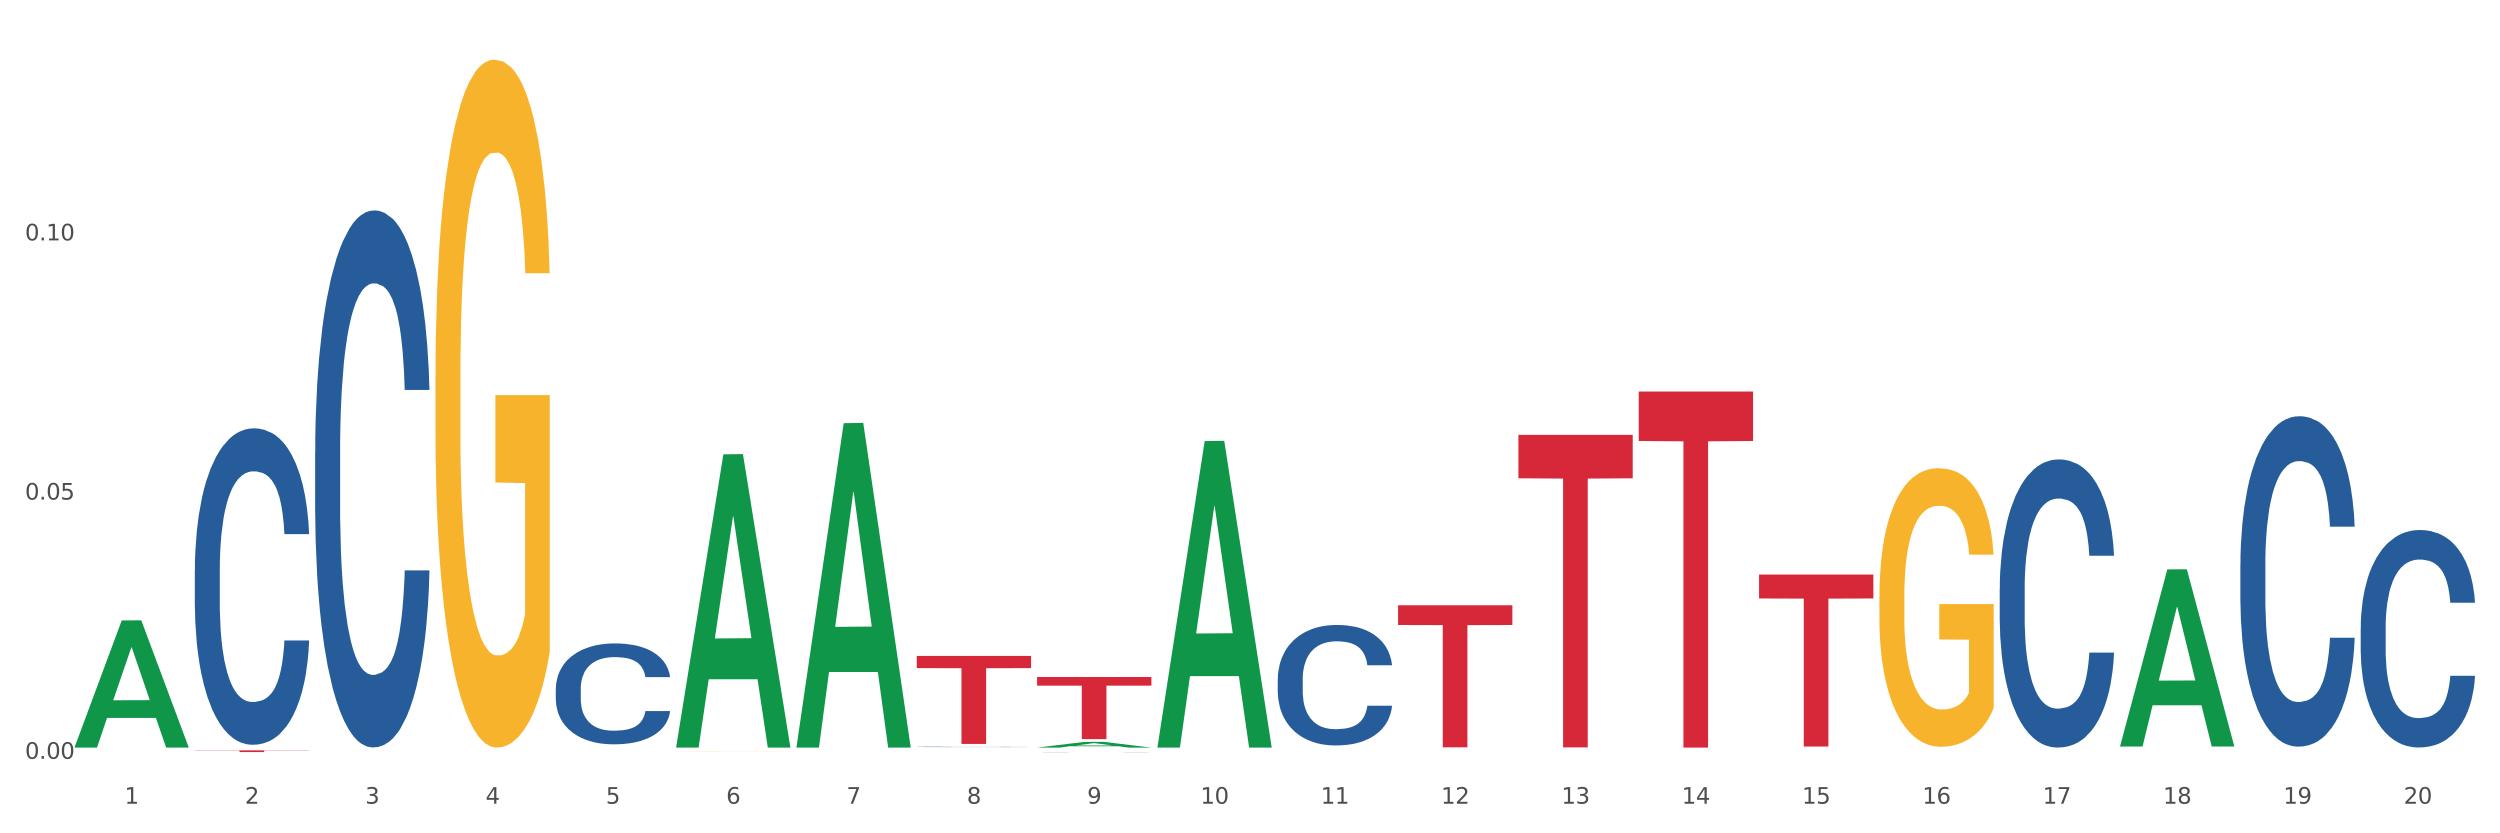 <?xml version="1.0" encoding="utf-8" standalone="no"?>
<!DOCTYPE svg PUBLIC "-//W3C//DTD SVG 1.1//EN"
  "http://www.w3.org/Graphics/SVG/1.1/DTD/svg11.dtd">
<svg xmlns:xlink="http://www.w3.org/1999/xlink" width="1080pt" height="360pt" viewBox="0 0 1080 360" xmlns="http://www.w3.org/2000/svg" version="1.1">
 <rect x="0" y="0" width="1080" height="360" fill="#333333" stroke="none"/>
 <defs>
  <style type="text/css">*{stroke-linejoin: round; stroke-linecap: butt}</style>
 </defs>
 <g id="figure_1">
  <g id="patch_1">
   <path d="M 0 360 
L 1080 360 
L 1080 0 
L 0 0 
z
" style="fill: #ffffff; stroke: #ffffff; stroke-linejoin: miter"/>
  </g>
  <g id="axes_1">
   <g id="matplotlib.axis_1">
    <g id="xtick_1">
     <g id="text_1">
      <!-- 1 -->
      <g style="fill: #4d4d4d" transform="translate(53.812 347.204) scale(0.096 -0.096)">
       <defs>
        <path id="DejaVuSans-31" d="M 794 531 
L 1825 531 
L 1825 4091 
L 703 3866 
L 703 4441 
L 1819 4666 
L 2450 4666 
L 2450 531 
L 3481 531 
L 3481 0 
L 794 0 
L 794 531 
z
" transform="scale(0.016)"/>
       </defs>
       <use xlink:href="#DejaVuSans-31"/>
      </g>
     </g>
    </g>
    <g id="xtick_2">
     <g id="text_2">
      <!-- 2 -->
      <g style="fill: #4d4d4d" transform="translate(105.793 347.204) scale(0.096 -0.096)">
       <defs>
        <path id="DejaVuSans-32" d="M 1228 531 
L 3431 531 
L 3431 0 
L 469 0 
L 469 531 
Q 828 903 1448 1529 
Q 2069 2156 2228 2338 
Q 2531 2678 2651 2914 
Q 2772 3150 2772 3378 
Q 2772 3750 2511 3984 
Q 2250 4219 1831 4219 
Q 1534 4219 1204 4116 
Q 875 4013 500 3803 
L 500 4441 
Q 881 4594 1212 4672 
Q 1544 4750 1819 4750 
Q 2544 4750 2975 4387 
Q 3406 4025 3406 3419 
Q 3406 3131 3298 2873 
Q 3191 2616 2906 2266 
Q 2828 2175 2409 1742 
Q 1991 1309 1228 531 
z
" transform="scale(0.016)"/>
       </defs>
       <use xlink:href="#DejaVuSans-32"/>
      </g>
     </g>
    </g>
    <g id="xtick_3">
     <g id="text_3">
      <!-- 3 -->
      <g style="fill: #4d4d4d" transform="translate(157.774 347.204) scale(0.096 -0.096)">
       <defs>
        <path id="DejaVuSans-33" d="M 2597 2516 
Q 3050 2419 3304 2112 
Q 3559 1806 3559 1356 
Q 3559 666 3084 287 
Q 2609 -91 1734 -91 
Q 1441 -91 1130 -33 
Q 819 25 488 141 
L 488 750 
Q 750 597 1062 519 
Q 1375 441 1716 441 
Q 2309 441 2620 675 
Q 2931 909 2931 1356 
Q 2931 1769 2642 2001 
Q 2353 2234 1838 2234 
L 1294 2234 
L 1294 2753 
L 1863 2753 
Q 2328 2753 2575 2939 
Q 2822 3125 2822 3475 
Q 2822 3834 2567 4026 
Q 2313 4219 1838 4219 
Q 1578 4219 1281 4162 
Q 984 4106 628 3988 
L 628 4550 
Q 988 4650 1302 4700 
Q 1616 4750 1894 4750 
Q 2613 4750 3031 4423 
Q 3450 4097 3450 3541 
Q 3450 3153 3228 2886 
Q 3006 2619 2597 2516 
z
" transform="scale(0.016)"/>
       </defs>
       <use xlink:href="#DejaVuSans-33"/>
      </g>
     </g>
    </g>
    <g id="xtick_4">
     <g id="text_4">
      <!-- 4 -->
      <g style="fill: #4d4d4d" transform="translate(209.756 347.204) scale(0.096 -0.096)">
       <defs>
        <path id="DejaVuSans-34" d="M 2419 4116 
L 825 1625 
L 2419 1625 
L 2419 4116 
z
M 2253 4666 
L 3047 4666 
L 3047 1625 
L 3713 1625 
L 3713 1100 
L 3047 1100 
L 3047 0 
L 2419 0 
L 2419 1100 
L 313 1100 
L 313 1709 
L 2253 4666 
z
" transform="scale(0.016)"/>
       </defs>
       <use xlink:href="#DejaVuSans-34"/>
      </g>
     </g>
    </g>
    <g id="xtick_5">
     <g id="text_5">
      <!-- 5 -->
      <g style="fill: #4d4d4d" transform="translate(261.737 347.204) scale(0.096 -0.096)">
       <defs>
        <path id="DejaVuSans-35" d="M 691 4666 
L 3169 4666 
L 3169 4134 
L 1269 4134 
L 1269 2991 
Q 1406 3038 1543 3061 
Q 1681 3084 1819 3084 
Q 2600 3084 3056 2656 
Q 3513 2228 3513 1497 
Q 3513 744 3044 326 
Q 2575 -91 1722 -91 
Q 1428 -91 1123 -41 
Q 819 9 494 109 
L 494 744 
Q 775 591 1075 516 
Q 1375 441 1709 441 
Q 2250 441 2565 725 
Q 2881 1009 2881 1497 
Q 2881 1984 2565 2268 
Q 2250 2553 1709 2553 
Q 1456 2553 1204 2497 
Q 953 2441 691 2322 
L 691 4666 
z
" transform="scale(0.016)"/>
       </defs>
       <use xlink:href="#DejaVuSans-35"/>
      </g>
     </g>
    </g>
    <g id="xtick_6">
     <g id="text_6">
      <!-- 6 -->
      <g style="fill: #4d4d4d" transform="translate(313.718 347.204) scale(0.096 -0.096)">
       <defs>
        <path id="DejaVuSans-36" d="M 2113 2584 
Q 1688 2584 1439 2293 
Q 1191 2003 1191 1497 
Q 1191 994 1439 701 
Q 1688 409 2113 409 
Q 2538 409 2786 701 
Q 3034 994 3034 1497 
Q 3034 2003 2786 2293 
Q 2538 2584 2113 2584 
z
M 3366 4563 
L 3366 3988 
Q 3128 4100 2886 4159 
Q 2644 4219 2406 4219 
Q 1781 4219 1451 3797 
Q 1122 3375 1075 2522 
Q 1259 2794 1537 2939 
Q 1816 3084 2150 3084 
Q 2853 3084 3261 2657 
Q 3669 2231 3669 1497 
Q 3669 778 3244 343 
Q 2819 -91 2113 -91 
Q 1303 -91 875 529 
Q 447 1150 447 2328 
Q 447 3434 972 4092 
Q 1497 4750 2381 4750 
Q 2619 4750 2861 4703 
Q 3103 4656 3366 4563 
z
" transform="scale(0.016)"/>
       </defs>
       <use xlink:href="#DejaVuSans-36"/>
      </g>
     </g>
    </g>
    <g id="xtick_7">
     <g id="text_7">
      <!-- 7 -->
      <g style="fill: #4d4d4d" transform="translate(365.699 347.204) scale(0.096 -0.096)">
       <defs>
        <path id="DejaVuSans-37" d="M 525 4666 
L 3525 4666 
L 3525 4397 
L 1831 0 
L 1172 0 
L 2766 4134 
L 525 4134 
L 525 4666 
z
" transform="scale(0.016)"/>
       </defs>
       <use xlink:href="#DejaVuSans-37"/>
      </g>
     </g>
    </g>
    <g id="xtick_8">
     <g id="text_8">
      <!-- 8 -->
      <g style="fill: #4d4d4d" transform="translate(417.68 347.204) scale(0.096 -0.096)">
       <defs>
        <path id="DejaVuSans-38" d="M 2034 2216 
Q 1584 2216 1326 1975 
Q 1069 1734 1069 1313 
Q 1069 891 1326 650 
Q 1584 409 2034 409 
Q 2484 409 2743 651 
Q 3003 894 3003 1313 
Q 3003 1734 2745 1975 
Q 2488 2216 2034 2216 
z
M 1403 2484 
Q 997 2584 770 2862 
Q 544 3141 544 3541 
Q 544 4100 942 4425 
Q 1341 4750 2034 4750 
Q 2731 4750 3128 4425 
Q 3525 4100 3525 3541 
Q 3525 3141 3298 2862 
Q 3072 2584 2669 2484 
Q 3125 2378 3379 2068 
Q 3634 1759 3634 1313 
Q 3634 634 3220 271 
Q 2806 -91 2034 -91 
Q 1263 -91 848 271 
Q 434 634 434 1313 
Q 434 1759 690 2068 
Q 947 2378 1403 2484 
z
M 1172 3481 
Q 1172 3119 1398 2916 
Q 1625 2713 2034 2713 
Q 2441 2713 2670 2916 
Q 2900 3119 2900 3481 
Q 2900 3844 2670 4047 
Q 2441 4250 2034 4250 
Q 1625 4250 1398 4047 
Q 1172 3844 1172 3481 
z
" transform="scale(0.016)"/>
       </defs>
       <use xlink:href="#DejaVuSans-38"/>
      </g>
     </g>
    </g>
    <g id="xtick_9">
     <g id="text_9">
      <!-- 9 -->
      <g style="fill: #4d4d4d" transform="translate(469.662 347.204) scale(0.096 -0.096)">
       <defs>
        <path id="DejaVuSans-39" d="M 703 97 
L 703 672 
Q 941 559 1184 500 
Q 1428 441 1663 441 
Q 2288 441 2617 861 
Q 2947 1281 2994 2138 
Q 2813 1869 2534 1725 
Q 2256 1581 1919 1581 
Q 1219 1581 811 2004 
Q 403 2428 403 3163 
Q 403 3881 828 4315 
Q 1253 4750 1959 4750 
Q 2769 4750 3195 4129 
Q 3622 3509 3622 2328 
Q 3622 1225 3098 567 
Q 2575 -91 1691 -91 
Q 1453 -91 1209 -44 
Q 966 3 703 97 
z
M 1959 2075 
Q 2384 2075 2632 2365 
Q 2881 2656 2881 3163 
Q 2881 3666 2632 3958 
Q 2384 4250 1959 4250 
Q 1534 4250 1286 3958 
Q 1038 3666 1038 3163 
Q 1038 2656 1286 2365 
Q 1534 2075 1959 2075 
z
" transform="scale(0.016)"/>
       </defs>
       <use xlink:href="#DejaVuSans-39"/>
      </g>
     </g>
    </g>
    <g id="xtick_10">
     <g id="text_10">
      <!-- 10 -->
      <g style="fill: #4d4d4d" transform="translate(518.589 347.204) scale(0.096 -0.096)">
       <defs>
        <path id="DejaVuSans-30" d="M 2034 4250 
Q 1547 4250 1301 3770 
Q 1056 3291 1056 2328 
Q 1056 1369 1301 889 
Q 1547 409 2034 409 
Q 2525 409 2770 889 
Q 3016 1369 3016 2328 
Q 3016 3291 2770 3770 
Q 2525 4250 2034 4250 
z
M 2034 4750 
Q 2819 4750 3233 4129 
Q 3647 3509 3647 2328 
Q 3647 1150 3233 529 
Q 2819 -91 2034 -91 
Q 1250 -91 836 529 
Q 422 1150 422 2328 
Q 422 3509 836 4129 
Q 1250 4750 2034 4750 
z
" transform="scale(0.016)"/>
       </defs>
       <use xlink:href="#DejaVuSans-31"/>
       <use xlink:href="#DejaVuSans-30" transform="translate(63.623 0)"/>
      </g>
     </g>
    </g>
    <g id="xtick_11">
     <g id="text_11">
      <!-- 11 -->
      <g style="fill: #4d4d4d" transform="translate(570.57 347.204) scale(0.096 -0.096)">
       <use xlink:href="#DejaVuSans-31"/>
       <use xlink:href="#DejaVuSans-31" transform="translate(63.623 0)"/>
      </g>
     </g>
    </g>
    <g id="xtick_12">
     <g id="text_12">
      <!-- 12 -->
      <g style="fill: #4d4d4d" transform="translate(622.551 347.204) scale(0.096 -0.096)">
       <use xlink:href="#DejaVuSans-31"/>
       <use xlink:href="#DejaVuSans-32" transform="translate(63.623 0)"/>
      </g>
     </g>
    </g>
    <g id="xtick_13">
     <g id="text_13">
      <!-- 13 -->
      <g style="fill: #4d4d4d" transform="translate(674.533 347.204) scale(0.096 -0.096)">
       <use xlink:href="#DejaVuSans-31"/>
       <use xlink:href="#DejaVuSans-33" transform="translate(63.623 0)"/>
      </g>
     </g>
    </g>
    <g id="xtick_14">
     <g id="text_14">
      <!-- 14 -->
      <g style="fill: #4d4d4d" transform="translate(726.514 347.204) scale(0.096 -0.096)">
       <use xlink:href="#DejaVuSans-31"/>
       <use xlink:href="#DejaVuSans-34" transform="translate(63.623 0)"/>
      </g>
     </g>
    </g>
    <g id="xtick_15">
     <g id="text_15">
      <!-- 15 -->
      <g style="fill: #4d4d4d" transform="translate(778.495 347.204) scale(0.096 -0.096)">
       <use xlink:href="#DejaVuSans-31"/>
       <use xlink:href="#DejaVuSans-35" transform="translate(63.623 0)"/>
      </g>
     </g>
    </g>
    <g id="xtick_16">
     <g id="text_16">
      <!-- 16 -->
      <g style="fill: #4d4d4d" transform="translate(830.476 347.204) scale(0.096 -0.096)">
       <use xlink:href="#DejaVuSans-31"/>
       <use xlink:href="#DejaVuSans-36" transform="translate(63.623 0)"/>
      </g>
     </g>
    </g>
    <g id="xtick_17">
     <g id="text_17">
      <!-- 17 -->
      <g style="fill: #4d4d4d" transform="translate(882.457 347.204) scale(0.096 -0.096)">
       <use xlink:href="#DejaVuSans-31"/>
       <use xlink:href="#DejaVuSans-37" transform="translate(63.623 0)"/>
      </g>
     </g>
    </g>
    <g id="xtick_18">
     <g id="text_18">
      <!-- 18 -->
      <g style="fill: #4d4d4d" transform="translate(934.439 347.204) scale(0.096 -0.096)">
       <use xlink:href="#DejaVuSans-31"/>
       <use xlink:href="#DejaVuSans-38" transform="translate(63.623 0)"/>
      </g>
     </g>
    </g>
    <g id="xtick_19">
     <g id="text_19">
      <!-- 19 -->
      <g style="fill: #4d4d4d" transform="translate(986.42 347.204) scale(0.096 -0.096)">
       <use xlink:href="#DejaVuSans-31"/>
       <use xlink:href="#DejaVuSans-39" transform="translate(63.623 0)"/>
      </g>
     </g>
    </g>
    <g id="xtick_20">
     <g id="text_20">
      <!-- 20 -->
      <g style="fill: #4d4d4d" transform="translate(1038.401 347.204) scale(0.096 -0.096)">
       <use xlink:href="#DejaVuSans-32"/>
       <use xlink:href="#DejaVuSans-30" transform="translate(63.623 0)"/>
      </g>
     </g>
    </g>
    <g id="xtick_21"/>
    <g id="xtick_22"/>
    <g id="xtick_23"/>
    <g id="xtick_24"/>
    <g id="xtick_25"/>
    <g id="xtick_26"/>
    <g id="xtick_27"/>
    <g id="xtick_28"/>
    <g id="xtick_29"/>
    <g id="xtick_30"/>
    <g id="xtick_31"/>
    <g id="xtick_32"/>
    <g id="xtick_33"/>
    <g id="xtick_34"/>
    <g id="xtick_35"/>
    <g id="xtick_36"/>
    <g id="xtick_37"/>
    <g id="xtick_38"/>
    <g id="xtick_39"/>
   </g>
   <g id="matplotlib.axis_2">
    <g id="ytick_1">
     <g id="text_21">
      <!-- 0.00 -->
      <g style="fill: #4d4d4d" transform="translate(10.8 327.806) scale(0.096 -0.096)">
       <defs>
        <path id="DejaVuSans-2e" d="M 684 794 
L 1344 794 
L 1344 0 
L 684 0 
L 684 794 
z
" transform="scale(0.016)"/>
       </defs>
       <use xlink:href="#DejaVuSans-30"/>
       <use xlink:href="#DejaVuSans-2e" transform="translate(63.623 0)"/>
       <use xlink:href="#DejaVuSans-30" transform="translate(95.41 0)"/>
       <use xlink:href="#DejaVuSans-30" transform="translate(159.033 0)"/>
      </g>
     </g>
    </g>
    <g id="ytick_2">
     <g id="text_22">
      <!-- 0.05 -->
      <g style="fill: #4d4d4d" transform="translate(10.8 215.83) scale(0.096 -0.096)">
       <use xlink:href="#DejaVuSans-30"/>
       <use xlink:href="#DejaVuSans-2e" transform="translate(63.623 0)"/>
       <use xlink:href="#DejaVuSans-30" transform="translate(95.41 0)"/>
       <use xlink:href="#DejaVuSans-35" transform="translate(159.033 0)"/>
      </g>
     </g>
    </g>
    <g id="ytick_3">
     <g id="text_23">
      <!-- 0.10 -->
      <g style="fill: #4d4d4d" transform="translate(10.8 103.854) scale(0.096 -0.096)">
       <use xlink:href="#DejaVuSans-30"/>
       <use xlink:href="#DejaVuSans-2e" transform="translate(63.623 0)"/>
       <use xlink:href="#DejaVuSans-31" transform="translate(95.41 0)"/>
       <use xlink:href="#DejaVuSans-30" transform="translate(159.033 0)"/>
      </g>
     </g>
    </g>
    <g id="ytick_4"/>
    <g id="ytick_5"/>
    <g id="ytick_6"/>
   </g>
   <g id="PolyCollection_1">
    <path d="M 32.175 322.862 
L 32.226 322.81 
L 52.59 268.028 
L 61.041 267.976 
L 81.557 322.965 
L 71.783 322.965 
L 67.353 310.16 
L 46.328 310.16 
L 46.175 310.367 
L 41.899 322.965 
L 32.175 322.965 
L 32.175 322.862 
L 48.975 302.518 
L 64.706 302.467 
L 56.917 279.697 
L 56.815 279.593 
L 56.713 279.748 
L 48.924 302.467 
L 48.975 302.518 
L 32.175 322.862 
z
" clip-path="url(#p66cdf76026)" style="fill: #109648"/>
    <path d="M 655.949 187.857 
L 705.332 187.857 
L 705.332 206.621 
L 685.906 206.748 
L 685.906 322.884 
L 675.258 322.884 
L 675.258 206.748 
L 655.949 206.621 
L 655.949 187.983 
L 655.949 187.857 
z
" clip-path="url(#p66cdf76026)" style="fill: #d62839"/>
    <path d="M 603.968 261.472 
L 653.35 261.472 
L 653.35 270 
L 633.925 270.058 
L 633.925 322.84 
L 623.276 322.84 
L 623.276 270.058 
L 603.968 270 
L 603.968 261.53 
L 603.968 261.472 
z
" clip-path="url(#p66cdf76026)" style="fill: #d62839"/>
    <path d="M 448.025 292.462 
L 497.407 292.462 
L 497.407 296.193 
L 477.982 296.218 
L 477.982 319.305 
L 467.333 319.305 
L 467.333 296.218 
L 448.025 296.193 
L 448.025 292.488 
L 448.025 292.462 
z
" clip-path="url(#p66cdf76026)" style="fill: #d62839"/>
    <path d="M 84.156 246.465 
L 84.215 246.341 
L 84.215 242.845 
L 84.39 238.101 
L 85.032 229.361 
L 85.849 222.744 
L 87.25 215.004 
L 88.009 211.758 
L 89.001 208.137 
L 91.044 202.269 
L 93.379 197.275 
L 95.013 194.529 
L 96.239 192.781 
L 98.983 189.66 
L 100.559 188.286 
L 102.193 187.163 
L 103.594 186.414 
L 105.929 185.54 
L 107.797 185.165 
L 109.956 185.04 
L 111.766 185.165 
L 114.159 185.664 
L 117.661 187.163 
L 119.004 188.037 
L 120.813 189.535 
L 122.681 191.532 
L 124.199 193.53 
L 125.95 196.401 
L 127.76 200.147 
L 129.511 204.891 
L 130.737 209.261 
L 131.729 213.88 
L 132.604 219.498 
L 133.246 225.616 
L 133.538 230.735 
L 122.856 230.735 
L 122.565 226.115 
L 121.981 221.121 
L 121.397 217.75 
L 120.755 215.004 
L 119.763 211.883 
L 118.887 209.885 
L 117.428 207.513 
L 116.085 206.015 
L 114.976 205.141 
L 113.634 204.392 
L 110.774 203.643 
L 108.731 203.643 
L 107.446 203.892 
L 105.87 204.517 
L 104.528 205.39 
L 102.952 206.889 
L 101.726 208.512 
L 100.5 210.634 
L 99.8 212.132 
L 98.749 214.879 
L 98.049 217.126 
L 97.115 220.996 
L 96.589 223.743 
L 95.655 230.859 
L 95.247 236.103 
L 95.072 239.724 
L 94.955 243.719 
L 94.955 263.195 
L 95.305 271.935 
L 95.597 275.68 
L 96.064 279.925 
L 96.94 285.418 
L 98.224 290.787 
L 99.566 294.657 
L 100.675 297.029 
L 101.726 298.777 
L 102.777 300.15 
L 104.061 301.399 
L 105.112 302.148 
L 106.688 302.897 
L 108.555 303.271 
L 110.015 303.271 
L 112.992 302.647 
L 114.334 302.023 
L 115.618 301.149 
L 117.019 299.776 
L 118.128 298.277 
L 118.77 297.154 
L 119.821 294.782 
L 120.638 292.285 
L 121.339 289.413 
L 121.806 286.916 
L 122.331 283.171 
L 122.74 278.926 
L 122.856 276.679 
L 133.538 276.679 
L 133.305 281.173 
L 132.896 285.543 
L 132.079 291.411 
L 131.437 294.782 
L 130.445 298.902 
L 129.394 302.397 
L 127.935 306.268 
L 126.592 309.139 
L 125.191 311.636 
L 123.674 313.883 
L 120.93 317.005 
L 119.938 317.879 
L 117.836 319.377 
L 116.202 320.251 
L 113.809 321.125 
L 111.357 321.624 
L 108.789 321.749 
L 106.512 321.499 
L 104.002 320.75 
L 102.426 320.001 
L 100.675 318.877 
L 98.632 317.13 
L 96.706 315.007 
L 94.897 312.51 
L 93.204 309.639 
L 91.628 306.393 
L 89.585 301.024 
L 88.067 295.78 
L 86.958 290.911 
L 86.199 286.791 
L 85.44 281.548 
L 85.032 277.927 
L 84.39 269.188 
L 84.156 261.073 
L 84.156 246.465 
z
" clip-path="url(#p66cdf76026)" style="fill: #255c99"/>
    <path d="M 136.137 195.14 
L 136.196 194.928 
L 136.196 188.995 
L 136.371 180.943 
L 137.013 166.111 
L 137.83 154.881 
L 139.231 141.744 
L 139.99 136.235 
L 140.982 130.09 
L 143.025 120.131 
L 145.36 111.655 
L 146.994 106.994 
L 148.22 104.027 
L 150.964 98.73 
L 152.54 96.399 
L 154.174 94.492 
L 155.575 93.221 
L 157.91 91.738 
L 159.778 91.102 
L 161.938 90.89 
L 163.747 91.102 
L 166.14 91.95 
L 169.643 94.492 
L 170.985 95.976 
L 172.795 98.518 
L 174.662 101.909 
L 176.18 105.299 
L 177.931 110.172 
L 179.741 116.529 
L 181.492 124.581 
L 182.718 131.997 
L 183.71 139.837 
L 184.586 149.372 
L 185.228 159.754 
L 185.52 168.442 
L 174.838 168.442 
L 174.546 160.602 
L 173.962 152.126 
L 173.378 146.405 
L 172.736 141.744 
L 171.744 136.446 
L 170.868 133.056 
L 169.409 129.03 
L 168.067 126.488 
L 166.957 125.004 
L 165.615 123.733 
L 162.755 122.462 
L 160.712 122.462 
L 159.428 122.886 
L 157.852 123.945 
L 156.509 125.428 
L 154.933 127.971 
L 153.707 130.725 
L 152.481 134.328 
L 151.781 136.87 
L 150.73 141.532 
L 150.03 145.346 
L 149.096 151.914 
L 148.57 156.576 
L 147.637 168.653 
L 147.228 177.553 
L 147.053 183.698 
L 146.936 190.478 
L 146.936 223.533 
L 147.286 238.365 
L 147.578 244.722 
L 148.045 251.926 
L 148.921 261.249 
L 150.205 270.36 
L 151.547 276.929 
L 152.656 280.954 
L 153.707 283.921 
L 154.758 286.252 
L 156.042 288.371 
L 157.093 289.642 
L 158.669 290.913 
L 160.537 291.549 
L 161.996 291.549 
L 164.973 290.489 
L 166.315 289.43 
L 167.6 287.947 
L 169 285.616 
L 170.11 283.073 
L 170.752 281.166 
L 171.802 277.14 
L 172.619 272.903 
L 173.32 268.029 
L 173.787 263.792 
L 174.312 257.435 
L 174.721 250.231 
L 174.838 246.417 
L 185.52 246.417 
L 185.286 254.045 
L 184.877 261.461 
L 184.06 271.419 
L 183.418 277.14 
L 182.426 284.133 
L 181.375 290.066 
L 179.916 296.634 
L 178.573 301.508 
L 177.172 305.745 
L 175.655 309.559 
L 172.911 314.857 
L 171.919 316.34 
L 169.818 318.883 
L 168.183 320.366 
L 165.79 321.849 
L 163.338 322.697 
L 160.77 322.908 
L 158.494 322.485 
L 155.984 321.213 
L 154.408 319.942 
L 152.656 318.035 
L 150.613 315.069 
L 148.687 311.466 
L 146.878 307.229 
L 145.185 302.355 
L 143.609 296.846 
L 141.566 287.735 
L 140.048 278.836 
L 138.939 270.572 
L 138.18 263.58 
L 137.422 254.68 
L 137.013 248.536 
L 136.371 233.703 
L 136.137 219.931 
L 136.137 195.14 
z
" clip-path="url(#p66cdf76026)" style="fill: #255c99"/>
    <path d="M 240.1 297.546 
L 240.158 297.506 
L 240.158 296.391 
L 240.333 294.878 
L 240.975 292.091 
L 241.793 289.981 
L 243.193 287.513 
L 243.952 286.478 
L 244.945 285.323 
L 246.988 283.452 
L 249.322 281.859 
L 250.957 280.983 
L 252.183 280.426 
L 254.926 279.431 
L 256.502 278.993 
L 258.137 278.634 
L 259.537 278.396 
L 261.872 278.117 
L 263.74 277.997 
L 265.9 277.958 
L 267.709 277.997 
L 270.103 278.157 
L 273.605 278.634 
L 274.947 278.913 
L 276.757 279.391 
L 278.625 280.028 
L 280.143 280.665 
L 281.894 281.581 
L 283.703 282.775 
L 285.454 284.288 
L 286.68 285.681 
L 287.672 287.155 
L 288.548 288.946 
L 289.19 290.897 
L 289.482 292.529 
L 278.8 292.529 
L 278.508 291.056 
L 277.924 289.464 
L 277.341 288.389 
L 276.699 287.513 
L 275.706 286.518 
L 274.831 285.881 
L 273.371 285.124 
L 272.029 284.646 
L 270.92 284.368 
L 269.577 284.129 
L 266.717 283.89 
L 264.674 283.89 
L 263.39 283.969 
L 261.814 284.169 
L 260.471 284.447 
L 258.895 284.925 
L 257.67 285.443 
L 256.444 286.119 
L 255.743 286.597 
L 254.693 287.473 
L 253.992 288.19 
L 253.058 289.424 
L 252.533 290.3 
L 251.599 292.569 
L 251.19 294.241 
L 251.015 295.396 
L 250.899 296.67 
L 250.899 302.881 
L 251.249 305.668 
L 251.541 306.862 
L 252.008 308.216 
L 252.883 309.968 
L 254.167 311.68 
L 255.51 312.914 
L 256.619 313.67 
L 257.67 314.228 
L 258.72 314.666 
L 260.004 315.064 
L 261.055 315.303 
L 262.631 315.542 
L 264.499 315.661 
L 265.958 315.661 
L 268.935 315.462 
L 270.278 315.263 
L 271.562 314.984 
L 272.963 314.546 
L 274.072 314.068 
L 274.714 313.71 
L 275.765 312.954 
L 276.582 312.157 
L 277.282 311.242 
L 277.749 310.445 
L 278.275 309.251 
L 278.683 307.897 
L 278.8 307.181 
L 289.482 307.181 
L 289.248 308.614 
L 288.84 310.007 
L 288.023 311.879 
L 287.381 312.954 
L 286.388 314.268 
L 285.338 315.382 
L 283.878 316.617 
L 282.536 317.532 
L 281.135 318.329 
L 279.617 319.045 
L 276.874 320.041 
L 275.881 320.319 
L 273.78 320.797 
L 272.146 321.076 
L 269.752 321.354 
L 267.301 321.514 
L 264.733 321.553 
L 262.456 321.474 
L 259.946 321.235 
L 258.37 320.996 
L 256.619 320.638 
L 254.576 320.08 
L 252.65 319.403 
L 250.84 318.607 
L 249.147 317.692 
L 247.571 316.656 
L 245.528 314.944 
L 244.011 313.272 
L 242.902 311.719 
L 242.143 310.406 
L 241.384 308.733 
L 240.975 307.579 
L 240.333 304.792 
L 240.1 302.204 
L 240.1 297.546 
z
" clip-path="url(#p66cdf76026)" style="fill: #255c99"/>
    <path d="M 396.043 322.651 
L 396.102 322.65 
L 396.102 322.645 
L 396.277 322.639 
L 396.919 322.626 
L 397.736 322.616 
L 399.137 322.605 
L 399.896 322.6 
L 400.888 322.595 
L 402.931 322.587 
L 405.266 322.579 
L 406.9 322.575 
L 408.126 322.573 
L 410.87 322.568 
L 412.446 322.566 
L 414.08 322.565 
L 415.481 322.563 
L 417.816 322.562 
L 419.684 322.562 
L 421.844 322.561 
L 423.653 322.562 
L 426.046 322.562 
L 429.549 322.565 
L 430.891 322.566 
L 432.701 322.568 
L 434.568 322.571 
L 436.086 322.574 
L 437.837 322.578 
L 439.647 322.583 
L 441.398 322.59 
L 442.624 322.597 
L 443.616 322.603 
L 444.492 322.612 
L 445.134 322.62 
L 445.426 322.628 
L 434.744 322.628 
L 434.452 322.621 
L 433.868 322.614 
L 433.284 322.609 
L 432.642 322.605 
L 431.65 322.6 
L 430.774 322.598 
L 429.315 322.594 
L 427.973 322.592 
L 426.863 322.591 
L 425.521 322.59 
L 422.661 322.588 
L 420.618 322.588 
L 419.334 322.589 
L 417.758 322.59 
L 416.415 322.591 
L 414.839 322.593 
L 413.613 322.596 
L 412.387 322.599 
L 411.687 322.601 
L 410.636 322.605 
L 409.936 322.608 
L 409.002 322.614 
L 408.477 322.618 
L 407.543 322.628 
L 407.134 322.636 
L 406.959 322.641 
L 406.842 322.647 
L 406.842 322.675 
L 407.192 322.688 
L 407.484 322.693 
L 407.951 322.699 
L 408.827 322.707 
L 410.111 322.715 
L 411.453 322.721 
L 412.563 322.724 
L 413.613 322.727 
L 414.664 322.729 
L 415.948 322.73 
L 416.999 322.732 
L 418.575 322.733 
L 420.443 322.733 
L 421.902 322.733 
L 424.879 322.732 
L 426.221 322.731 
L 427.506 322.73 
L 428.906 322.728 
L 430.016 322.726 
L 430.658 322.724 
L 431.708 322.721 
L 432.526 322.717 
L 433.226 322.713 
L 433.693 322.709 
L 434.218 322.704 
L 434.627 322.698 
L 434.744 322.695 
L 445.426 322.695 
L 445.192 322.701 
L 444.783 322.707 
L 443.966 322.716 
L 443.324 322.721 
L 442.332 322.727 
L 441.281 322.732 
L 439.822 322.738 
L 438.479 322.742 
L 437.078 322.745 
L 435.561 322.749 
L 432.817 322.753 
L 431.825 322.754 
L 429.724 322.757 
L 428.089 322.758 
L 425.696 322.759 
L 423.244 322.76 
L 420.676 322.76 
L 418.4 322.76 
L 415.89 322.759 
L 414.314 322.757 
L 412.563 322.756 
L 410.52 322.753 
L 408.593 322.75 
L 406.784 322.747 
L 405.091 322.742 
L 403.515 322.738 
L 401.472 322.73 
L 399.954 322.722 
L 398.845 322.715 
L 398.086 322.709 
L 397.328 322.702 
L 396.919 322.696 
L 396.277 322.684 
L 396.043 322.672 
L 396.043 322.651 
z
" clip-path="url(#p66cdf76026)" style="fill: #255c99"/>
    <path d="M 188.119 163.098 
L 188.177 162.827 
L 188.177 153.056 
L 188.294 144.642 
L 188.877 124.285 
L 189.751 107.457 
L 190.392 98.5 
L 191.034 91.172 
L 191.792 83.844 
L 192.725 76.244 
L 194.415 65.115 
L 195.465 59.416 
L 196.747 53.444 
L 199.079 44.759 
L 200.77 39.873 
L 202.519 35.802 
L 205.376 30.916 
L 207.242 28.745 
L 209.224 27.117 
L 211.614 26.031 
L 213.422 25.759 
L 217.386 26.574 
L 220.768 29.017 
L 222.4 30.916 
L 224.499 34.174 
L 225.607 36.345 
L 227.414 40.688 
L 229.28 46.387 
L 230.563 51.273 
L 232.487 60.501 
L 233.944 69.73 
L 235.285 81.129 
L 235.985 89.001 
L 236.51 96.329 
L 236.976 104.743 
L 237.442 118.043 
L 226.948 118.043 
L 226.54 108.543 
L 225.899 99.586 
L 224.966 90.9 
L 224.149 85.472 
L 222.75 78.687 
L 221.468 74.344 
L 220.127 71.087 
L 218.494 68.373 
L 217.212 67.015 
L 215.404 65.93 
L 211.848 66.201 
L 209.457 68.373 
L 207.825 71.087 
L 206.775 73.53 
L 205.843 76.244 
L 204.793 80.044 
L 203.569 85.743 
L 202.694 90.9 
L 201.82 97.415 
L 201.12 103.929 
L 200.479 111.528 
L 199.954 119.671 
L 199.546 128.085 
L 199.196 138.399 
L 198.905 155.499 
L 198.905 192.683 
L 199.021 201.097 
L 199.313 212.225 
L 199.662 220.64 
L 200.246 230.682 
L 200.77 237.468 
L 201.761 247.239 
L 202.869 255.381 
L 203.744 260.538 
L 204.618 264.881 
L 206.134 270.852 
L 207.825 275.738 
L 209.282 278.724 
L 211.265 281.438 
L 212.606 282.523 
L 213.772 283.066 
L 216.628 283.066 
L 218.669 282.252 
L 220.943 280.352 
L 222.692 277.909 
L 224.149 274.924 
L 225.782 270.038 
L 226.831 265.424 
L 226.831 208.697 
L 214.005 208.426 
L 214.005 170.698 
L 237.501 170.698 
L 237.501 281.438 
L 236.51 287.138 
L 235.402 292.295 
L 234.236 296.909 
L 232.487 302.609 
L 230.388 308.037 
L 228.522 311.837 
L 226.54 315.094 
L 224.208 318.08 
L 221.176 320.794 
L 219.31 321.879 
L 216.978 322.694 
L 214.238 322.965 
L 211.848 322.422 
L 209.516 321.065 
L 207.067 318.622 
L 204.676 315.094 
L 202.869 311.565 
L 201.062 307.223 
L 199.138 301.523 
L 197.622 296.094 
L 196.456 291.209 
L 195.173 284.966 
L 193.774 276.824 
L 192.725 269.495 
L 191.792 261.895 
L 190.801 252.124 
L 190.101 243.71 
L 189.401 233.125 
L 188.993 225.254 
L 188.527 213.04 
L 188.177 195.94 
L 188.119 163.098 
z
" clip-path="url(#p66cdf76026)" style="fill: #f7b32b"/>
    <path d="M 448.025 324.919 
L 448.083 324.919 
L 448.083 324.917 
L 448.258 324.916 
L 448.9 324.912 
L 449.717 324.909 
L 451.118 324.906 
L 451.877 324.905 
L 452.869 324.903 
L 454.912 324.901 
L 457.247 324.899 
L 458.882 324.898 
L 460.107 324.897 
L 462.851 324.896 
L 464.427 324.895 
L 466.061 324.895 
L 467.462 324.895 
L 469.797 324.894 
L 471.665 324.894 
L 473.825 324.894 
L 475.634 324.894 
L 478.027 324.894 
L 481.53 324.895 
L 482.872 324.895 
L 484.682 324.896 
L 486.55 324.897 
L 488.067 324.897 
L 489.818 324.899 
L 491.628 324.9 
L 493.379 324.902 
L 494.605 324.904 
L 495.597 324.906 
L 496.473 324.908 
L 497.115 324.91 
L 497.407 324.913 
L 486.725 324.913 
L 486.433 324.911 
L 485.849 324.909 
L 485.266 324.907 
L 484.623 324.906 
L 483.631 324.905 
L 482.756 324.904 
L 481.296 324.903 
L 479.954 324.902 
L 478.845 324.902 
L 477.502 324.902 
L 474.642 324.902 
L 472.599 324.902 
L 471.315 324.902 
L 469.739 324.902 
L 468.396 324.902 
L 466.82 324.903 
L 465.594 324.904 
L 464.369 324.904 
L 463.668 324.905 
L 462.617 324.906 
L 461.917 324.907 
L 460.983 324.909 
L 460.458 324.91 
L 459.524 324.913 
L 459.115 324.915 
L 458.94 324.916 
L 458.823 324.918 
L 458.823 324.926 
L 459.174 324.929 
L 459.465 324.931 
L 459.932 324.933 
L 460.808 324.935 
L 462.092 324.937 
L 463.435 324.938 
L 464.544 324.939 
L 465.594 324.94 
L 466.645 324.941 
L 467.929 324.941 
L 468.98 324.942 
L 470.556 324.942 
L 472.424 324.942 
L 473.883 324.942 
L 476.86 324.942 
L 478.203 324.941 
L 479.487 324.941 
L 480.888 324.941 
L 481.997 324.94 
L 482.639 324.94 
L 483.69 324.939 
L 484.507 324.938 
L 485.207 324.936 
L 485.674 324.935 
L 486.199 324.934 
L 486.608 324.932 
L 486.725 324.931 
L 497.407 324.931 
L 497.173 324.933 
L 496.765 324.935 
L 495.947 324.937 
L 495.305 324.939 
L 494.313 324.94 
L 493.262 324.942 
L 491.803 324.943 
L 490.461 324.944 
L 489.06 324.945 
L 487.542 324.946 
L 484.799 324.948 
L 483.806 324.948 
L 481.705 324.949 
L 480.07 324.949 
L 477.677 324.949 
L 475.226 324.949 
L 472.657 324.95 
L 470.381 324.949 
L 467.871 324.949 
L 466.295 324.949 
L 464.544 324.948 
L 462.501 324.948 
L 460.574 324.947 
L 458.765 324.946 
L 457.072 324.945 
L 455.496 324.943 
L 453.453 324.941 
L 451.936 324.939 
L 450.826 324.937 
L 450.068 324.935 
L 449.309 324.933 
L 448.9 324.932 
L 448.258 324.928 
L 448.025 324.925 
L 448.025 324.919 
z
" clip-path="url(#p66cdf76026)" style="fill: #255c99"/>
    <path d="M 863.874 254.401 
L 863.933 254.287 
L 863.933 251.104 
L 864.108 246.783 
L 864.75 238.825 
L 865.567 232.799 
L 866.968 225.751 
L 867.727 222.795 
L 868.719 219.498 
L 870.762 214.154 
L 873.097 209.607 
L 874.731 207.106 
L 875.957 205.514 
L 878.701 202.672 
L 880.277 201.421 
L 881.911 200.398 
L 883.312 199.716 
L 885.647 198.92 
L 887.515 198.579 
L 889.674 198.465 
L 891.484 198.579 
L 893.877 199.034 
L 897.379 200.398 
L 898.722 201.194 
L 900.531 202.558 
L 902.399 204.377 
L 903.917 206.196 
L 905.668 208.811 
L 907.478 212.222 
L 909.229 216.542 
L 910.455 220.521 
L 911.447 224.727 
L 912.322 229.844 
L 912.965 235.414 
L 913.256 240.076 
L 902.574 240.076 
L 902.283 235.869 
L 901.699 231.322 
L 901.115 228.252 
L 900.473 225.751 
L 899.481 222.908 
L 898.605 221.089 
L 897.146 218.929 
L 895.803 217.565 
L 894.694 216.769 
L 893.352 216.087 
L 890.492 215.405 
L 888.449 215.405 
L 887.164 215.632 
L 885.588 216.201 
L 884.246 216.997 
L 882.67 218.361 
L 881.444 219.839 
L 880.218 221.772 
L 879.518 223.136 
L 878.467 225.637 
L 877.767 227.683 
L 876.833 231.208 
L 876.307 233.709 
L 875.373 240.189 
L 874.965 244.964 
L 874.79 248.261 
L 874.673 251.899 
L 874.673 269.635 
L 875.023 277.593 
L 875.315 281.004 
L 875.782 284.87 
L 876.658 289.872 
L 877.942 294.761 
L 879.284 298.285 
L 880.393 300.445 
L 881.444 302.037 
L 882.495 303.287 
L 883.779 304.424 
L 884.83 305.106 
L 886.406 305.789 
L 888.273 306.13 
L 889.733 306.13 
L 892.71 305.561 
L 894.052 304.993 
L 895.336 304.197 
L 896.737 302.946 
L 897.846 301.582 
L 898.488 300.559 
L 899.539 298.399 
L 900.356 296.125 
L 901.057 293.51 
L 901.524 291.236 
L 902.049 287.825 
L 902.458 283.96 
L 902.574 281.914 
L 913.256 281.914 
L 913.023 286.006 
L 912.614 289.986 
L 911.797 295.329 
L 911.155 298.399 
L 910.163 302.15 
L 909.112 305.334 
L 907.653 308.858 
L 906.31 311.473 
L 904.909 313.747 
L 903.392 315.793 
L 900.648 318.635 
L 899.656 319.431 
L 897.555 320.796 
L 895.92 321.591 
L 893.527 322.387 
L 891.075 322.842 
L 888.507 322.956 
L 886.23 322.728 
L 883.72 322.046 
L 882.144 321.364 
L 880.393 320.341 
L 878.35 318.749 
L 876.424 316.816 
L 874.615 314.543 
L 872.922 311.928 
L 871.346 308.972 
L 869.303 304.083 
L 867.785 299.308 
L 866.676 294.874 
L 865.917 291.122 
L 865.158 286.348 
L 864.75 283.05 
L 864.108 275.092 
L 863.874 267.702 
L 863.874 254.401 
z
" clip-path="url(#p66cdf76026)" style="fill: #255c99"/>
    <path d="M 967.837 243.947 
L 967.895 243.816 
L 967.895 240.166 
L 968.07 235.212 
L 968.712 226.086 
L 969.529 219.176 
L 970.93 211.093 
L 971.689 207.703 
L 972.681 203.922 
L 974.724 197.795 
L 977.059 192.58 
L 978.694 189.712 
L 979.92 187.887 
L 982.663 184.627 
L 984.239 183.193 
L 985.873 182.02 
L 987.274 181.238 
L 989.609 180.325 
L 991.477 179.934 
L 993.637 179.804 
L 995.446 179.934 
L 997.84 180.455 
L 1001.342 182.02 
L 1002.684 182.932 
L 1004.494 184.497 
L 1006.362 186.583 
L 1007.879 188.669 
L 1009.631 191.667 
L 1011.44 195.579 
L 1013.191 200.533 
L 1014.417 205.096 
L 1015.409 209.92 
L 1016.285 215.786 
L 1016.927 222.175 
L 1017.219 227.52 
L 1006.537 227.52 
L 1006.245 222.696 
L 1005.661 217.481 
L 1005.078 213.961 
L 1004.435 211.093 
L 1003.443 207.834 
L 1002.568 205.748 
L 1001.108 203.271 
L 999.766 201.706 
L 998.657 200.793 
L 997.314 200.011 
L 994.454 199.229 
L 992.411 199.229 
L 991.127 199.49 
L 989.551 200.142 
L 988.208 201.054 
L 986.632 202.619 
L 985.406 204.314 
L 984.181 206.53 
L 983.48 208.094 
L 982.429 210.963 
L 981.729 213.309 
L 980.795 217.351 
L 980.27 220.219 
L 979.336 227.65 
L 978.927 233.126 
L 978.752 236.907 
L 978.635 241.079 
L 978.635 261.417 
L 978.986 270.543 
L 979.277 274.454 
L 979.744 278.887 
L 980.62 284.623 
L 981.904 290.229 
L 983.247 294.271 
L 984.356 296.748 
L 985.406 298.573 
L 986.457 300.007 
L 987.741 301.311 
L 988.792 302.093 
L 990.368 302.875 
L 992.236 303.266 
L 993.695 303.266 
L 996.672 302.614 
L 998.015 301.963 
L 999.299 301.05 
L 1000.7 299.616 
L 1001.809 298.051 
L 1002.451 296.878 
L 1003.502 294.401 
L 1004.319 291.793 
L 1005.019 288.795 
L 1005.486 286.187 
L 1006.012 282.276 
L 1006.42 277.844 
L 1006.537 275.497 
L 1017.219 275.497 
L 1016.985 280.19 
L 1016.577 284.753 
L 1015.76 290.881 
L 1015.117 294.401 
L 1014.125 298.703 
L 1013.074 302.354 
L 1011.615 306.395 
L 1010.273 309.394 
L 1008.872 312.001 
L 1007.354 314.348 
L 1004.611 317.607 
L 1003.618 318.52 
L 1001.517 320.084 
L 999.883 320.997 
L 997.489 321.91 
L 995.038 322.431 
L 992.469 322.561 
L 990.193 322.301 
L 987.683 321.518 
L 986.107 320.736 
L 984.356 319.563 
L 982.313 317.738 
L 980.386 315.521 
L 978.577 312.914 
L 976.884 309.915 
L 975.308 306.526 
L 973.265 300.92 
L 971.748 295.444 
L 970.638 290.359 
L 969.88 286.057 
L 969.121 280.581 
L 968.712 276.801 
L 968.07 267.675 
L 967.837 259.2 
L 967.837 243.947 
z
" clip-path="url(#p66cdf76026)" style="fill: #255c99"/>
    <path d="M 1019.818 271.178 
L 1019.876 271.092 
L 1019.876 268.69 
L 1020.051 265.429 
L 1020.693 259.423 
L 1021.511 254.875 
L 1022.912 249.555 
L 1023.67 247.324 
L 1024.663 244.836 
L 1026.706 240.803 
L 1029.041 237.371 
L 1030.675 235.483 
L 1031.901 234.282 
L 1034.644 232.137 
L 1036.22 231.193 
L 1037.855 230.421 
L 1039.256 229.906 
L 1041.59 229.305 
L 1043.458 229.048 
L 1045.618 228.962 
L 1047.427 229.048 
L 1049.821 229.391 
L 1053.323 230.421 
L 1054.666 231.021 
L 1056.475 232.051 
L 1058.343 233.424 
L 1059.861 234.797 
L 1061.612 236.77 
L 1063.421 239.344 
L 1065.172 242.605 
L 1066.398 245.608 
L 1067.39 248.783 
L 1068.266 252.644 
L 1068.908 256.849 
L 1069.2 260.367 
L 1058.518 260.367 
L 1058.226 257.192 
L 1057.642 253.76 
L 1057.059 251.443 
L 1056.417 249.555 
L 1055.424 247.41 
L 1054.549 246.037 
L 1053.09 244.407 
L 1051.747 243.377 
L 1050.638 242.777 
L 1049.295 242.262 
L 1046.435 241.747 
L 1044.392 241.747 
L 1043.108 241.919 
L 1041.532 242.348 
L 1040.189 242.948 
L 1038.613 243.978 
L 1037.388 245.093 
L 1036.162 246.552 
L 1035.461 247.582 
L 1034.411 249.469 
L 1033.71 251.014 
L 1032.776 253.674 
L 1032.251 255.562 
L 1031.317 260.452 
L 1030.908 264.056 
L 1030.733 266.545 
L 1030.617 269.29 
L 1030.617 282.676 
L 1030.967 288.682 
L 1031.259 291.257 
L 1031.726 294.174 
L 1032.601 297.949 
L 1033.885 301.639 
L 1035.228 304.299 
L 1036.337 305.929 
L 1037.388 307.13 
L 1038.438 308.074 
L 1039.722 308.932 
L 1040.773 309.447 
L 1042.349 309.962 
L 1044.217 310.219 
L 1045.676 310.219 
L 1048.653 309.79 
L 1049.996 309.361 
L 1051.28 308.761 
L 1052.681 307.817 
L 1053.79 306.787 
L 1054.432 306.015 
L 1055.483 304.385 
L 1056.3 302.669 
L 1057 300.695 
L 1057.467 298.979 
L 1057.993 296.405 
L 1058.401 293.487 
L 1058.518 291.943 
L 1069.2 291.943 
L 1068.967 295.032 
L 1068.558 298.035 
L 1067.741 302.068 
L 1067.099 304.385 
L 1066.106 307.216 
L 1065.056 309.619 
L 1063.596 312.279 
L 1062.254 314.252 
L 1060.853 315.968 
L 1059.335 317.513 
L 1056.592 319.658 
L 1055.599 320.259 
L 1053.498 321.288 
L 1051.864 321.889 
L 1049.47 322.49 
L 1047.019 322.833 
L 1044.451 322.919 
L 1042.174 322.747 
L 1039.664 322.232 
L 1038.088 321.717 
L 1036.337 320.945 
L 1034.294 319.744 
L 1032.368 318.285 
L 1030.558 316.569 
L 1028.865 314.596 
L 1027.289 312.365 
L 1025.246 308.675 
L 1023.729 305.071 
L 1022.62 301.725 
L 1021.861 298.893 
L 1021.102 295.289 
L 1020.693 292.801 
L 1020.051 286.795 
L 1019.818 281.217 
L 1019.818 271.178 
z
" clip-path="url(#p66cdf76026)" style="fill: #255c99"/>
    <path d="M 396.043 283.349 
L 445.426 283.349 
L 445.426 288.632 
L 426 288.668 
L 426 321.368 
L 415.352 321.368 
L 415.352 288.668 
L 396.043 288.632 
L 396.043 283.385 
L 396.043 283.349 
z
" clip-path="url(#p66cdf76026)" style="fill: #d62839"/>
    <path d="M 84.156 324.159 
L 133.538 324.159 
L 133.538 324.261 
L 114.113 324.261 
L 114.113 324.892 
L 103.464 324.892 
L 103.464 324.261 
L 84.156 324.261 
L 84.156 324.159 
L 84.156 324.159 
z
" clip-path="url(#p66cdf76026)" style="fill: #d62839"/>
    <path d="M 811.893 257.876 
L 811.951 257.766 
L 811.951 253.809 
L 812.068 250.402 
L 812.651 242.158 
L 813.526 235.344 
L 814.167 231.717 
L 814.808 228.749 
L 815.566 225.781 
L 816.499 222.704 
L 818.19 218.198 
L 819.239 215.889 
L 820.522 213.471 
L 822.854 209.954 
L 824.545 207.976 
L 826.294 206.327 
L 829.151 204.349 
L 831.016 203.469 
L 832.999 202.81 
L 835.389 202.37 
L 837.196 202.26 
L 841.161 202.59 
L 844.542 203.579 
L 846.175 204.349 
L 848.274 205.668 
L 849.381 206.547 
L 851.189 208.305 
L 853.055 210.614 
L 854.337 212.592 
L 856.261 216.329 
L 857.719 220.066 
L 859.06 224.682 
L 859.759 227.87 
L 860.284 230.837 
L 860.75 234.245 
L 861.217 239.63 
L 850.722 239.63 
L 850.314 235.783 
L 849.673 232.156 
L 848.74 228.639 
L 847.924 226.441 
L 846.525 223.693 
L 845.242 221.935 
L 843.901 220.616 
L 842.269 219.516 
L 840.986 218.967 
L 839.179 218.527 
L 835.622 218.637 
L 833.232 219.516 
L 831.599 220.616 
L 830.55 221.605 
L 829.617 222.704 
L 828.568 224.243 
L 827.343 226.551 
L 826.469 228.639 
L 825.594 231.277 
L 824.894 233.915 
L 824.253 236.992 
L 823.728 240.29 
L 823.32 243.697 
L 822.971 247.874 
L 822.679 254.798 
L 822.679 269.856 
L 822.796 273.263 
L 823.087 277.77 
L 823.437 281.177 
L 824.02 285.244 
L 824.545 287.991 
L 825.536 291.948 
L 826.644 295.246 
L 827.518 297.334 
L 828.393 299.093 
L 829.908 301.511 
L 831.599 303.489 
L 833.057 304.698 
L 835.039 305.797 
L 836.38 306.237 
L 837.546 306.457 
L 840.403 306.457 
L 842.444 306.127 
L 844.717 305.358 
L 846.466 304.368 
L 847.924 303.159 
L 849.556 301.181 
L 850.606 299.312 
L 850.606 276.341 
L 837.779 276.231 
L 837.779 260.953 
L 861.275 260.953 
L 861.275 305.797 
L 860.284 308.105 
L 859.176 310.194 
L 858.01 312.062 
L 856.261 314.37 
L 854.162 316.569 
L 852.297 318.107 
L 850.314 319.426 
L 847.982 320.635 
L 844.951 321.734 
L 843.085 322.174 
L 840.753 322.504 
L 838.013 322.614 
L 835.622 322.394 
L 833.29 321.844 
L 830.841 320.855 
L 828.451 319.426 
L 826.644 317.997 
L 824.836 316.239 
L 822.912 313.931 
L 821.396 311.732 
L 820.23 309.754 
L 818.948 307.226 
L 817.548 303.929 
L 816.499 300.961 
L 815.566 297.884 
L 814.575 293.927 
L 813.875 290.519 
L 813.176 286.233 
L 812.768 283.045 
L 812.301 278.099 
L 811.951 271.175 
L 811.893 257.876 
z
" clip-path="url(#p66cdf76026)" style="fill: #f7b32b"/>
    <path d="M 292.081 324.562 
L 292.139 324.562 
L 292.139 324.559 
L 292.256 324.557 
L 292.839 324.552 
L 293.713 324.548 
L 294.355 324.546 
L 294.996 324.544 
L 295.754 324.542 
L 296.687 324.54 
L 298.378 324.538 
L 299.427 324.536 
L 300.71 324.535 
L 303.042 324.533 
L 304.733 324.531 
L 306.482 324.53 
L 309.339 324.529 
L 311.204 324.529 
L 313.186 324.528 
L 315.577 324.528 
L 317.384 324.528 
L 321.349 324.528 
L 324.73 324.529 
L 326.363 324.529 
L 328.462 324.53 
L 329.569 324.531 
L 331.377 324.532 
L 333.243 324.533 
L 334.525 324.534 
L 336.449 324.537 
L 337.907 324.539 
L 339.248 324.542 
L 339.947 324.544 
L 340.472 324.545 
L 340.938 324.547 
L 341.405 324.551 
L 330.91 324.551 
L 330.502 324.548 
L 329.861 324.546 
L 328.928 324.544 
L 328.112 324.543 
L 326.713 324.541 
L 325.43 324.54 
L 324.089 324.539 
L 322.457 324.539 
L 321.174 324.538 
L 319.367 324.538 
L 315.81 324.538 
L 313.42 324.539 
L 311.787 324.539 
L 310.738 324.54 
L 309.805 324.54 
L 308.756 324.541 
L 307.531 324.543 
L 306.657 324.544 
L 305.782 324.546 
L 305.082 324.547 
L 304.441 324.549 
L 303.916 324.551 
L 303.508 324.553 
L 303.158 324.556 
L 302.867 324.56 
L 302.867 324.569 
L 302.984 324.571 
L 303.275 324.574 
L 303.625 324.576 
L 304.208 324.579 
L 304.733 324.58 
L 305.724 324.583 
L 306.832 324.585 
L 307.706 324.586 
L 308.581 324.587 
L 310.096 324.588 
L 311.787 324.59 
L 313.245 324.59 
L 315.227 324.591 
L 316.568 324.591 
L 317.734 324.591 
L 320.591 324.591 
L 322.631 324.591 
L 324.905 324.591 
L 326.654 324.59 
L 328.112 324.589 
L 329.744 324.588 
L 330.794 324.587 
L 330.794 324.573 
L 317.967 324.573 
L 317.967 324.564 
L 341.463 324.564 
L 341.463 324.591 
L 340.472 324.592 
L 339.364 324.594 
L 338.198 324.595 
L 336.449 324.596 
L 334.35 324.598 
L 332.485 324.599 
L 330.502 324.599 
L 328.17 324.6 
L 325.138 324.601 
L 323.273 324.601 
L 320.941 324.601 
L 318.2 324.601 
L 315.81 324.601 
L 313.478 324.601 
L 311.029 324.6 
L 308.639 324.599 
L 306.832 324.598 
L 305.024 324.597 
L 303.1 324.596 
L 301.584 324.595 
L 300.418 324.593 
L 299.136 324.592 
L 297.736 324.59 
L 296.687 324.588 
L 295.754 324.586 
L 294.763 324.584 
L 294.063 324.582 
L 293.364 324.579 
L 292.956 324.577 
L 292.489 324.574 
L 292.139 324.57 
L 292.081 324.562 
z
" clip-path="url(#p66cdf76026)" style="fill: #f7b32b"/>
    <path d="M 551.987 293.372 
L 552.045 293.324 
L 552.045 291.993 
L 552.221 290.187 
L 552.863 286.859 
L 553.68 284.34 
L 555.081 281.392 
L 555.84 280.157 
L 556.832 278.778 
L 558.875 276.544 
L 561.21 274.642 
L 562.844 273.596 
L 564.07 272.931 
L 566.813 271.742 
L 568.389 271.22 
L 570.024 270.792 
L 571.425 270.507 
L 573.76 270.174 
L 575.627 270.031 
L 577.787 269.984 
L 579.597 270.031 
L 581.99 270.221 
L 585.492 270.792 
L 586.835 271.125 
L 588.644 271.695 
L 590.512 272.456 
L 592.03 273.216 
L 593.781 274.309 
L 595.59 275.736 
L 597.342 277.542 
L 598.567 279.206 
L 599.56 280.965 
L 600.435 283.104 
L 601.077 285.433 
L 601.369 287.382 
L 590.687 287.382 
L 590.395 285.623 
L 589.812 283.722 
L 589.228 282.438 
L 588.586 281.392 
L 587.594 280.204 
L 586.718 279.443 
L 585.259 278.54 
L 583.916 277.97 
L 582.807 277.637 
L 581.465 277.352 
L 578.604 277.067 
L 576.561 277.067 
L 575.277 277.162 
L 573.701 277.399 
L 572.359 277.732 
L 570.783 278.303 
L 569.557 278.921 
L 568.331 279.729 
L 567.631 280.299 
L 566.58 281.345 
L 565.879 282.201 
L 564.945 283.674 
L 564.42 284.72 
L 563.486 287.43 
L 563.078 289.426 
L 562.902 290.805 
L 562.786 292.326 
L 562.786 299.742 
L 563.136 303.069 
L 563.428 304.495 
L 563.895 306.112 
L 564.77 308.203 
L 566.055 310.247 
L 567.397 311.721 
L 568.506 312.624 
L 569.557 313.29 
L 570.607 313.813 
L 571.892 314.288 
L 572.942 314.573 
L 574.518 314.858 
L 576.386 315.001 
L 577.846 315.001 
L 580.822 314.763 
L 582.165 314.526 
L 583.449 314.193 
L 584.85 313.67 
L 585.959 313.1 
L 586.601 312.672 
L 587.652 311.769 
L 588.469 310.818 
L 589.17 309.724 
L 589.637 308.774 
L 590.162 307.348 
L 590.57 305.731 
L 590.687 304.876 
L 601.369 304.876 
L 601.136 306.587 
L 600.727 308.251 
L 599.91 310.485 
L 599.268 311.769 
L 598.275 313.337 
L 597.225 314.668 
L 595.766 316.142 
L 594.423 317.235 
L 593.022 318.186 
L 591.504 319.042 
L 588.761 320.23 
L 587.769 320.563 
L 585.667 321.133 
L 584.033 321.466 
L 581.64 321.799 
L 579.188 321.989 
L 576.62 322.037 
L 574.343 321.941 
L 571.833 321.656 
L 570.257 321.371 
L 568.506 320.943 
L 566.463 320.278 
L 564.537 319.47 
L 562.727 318.519 
L 561.035 317.425 
L 559.459 316.189 
L 557.416 314.145 
L 555.898 312.149 
L 554.789 310.295 
L 554.03 308.726 
L 553.271 306.73 
L 552.863 305.351 
L 552.221 302.023 
L 551.987 298.934 
L 551.987 293.372 
z
" clip-path="url(#p66cdf76026)" style="fill: #255c99"/>
    <path d="M 759.912 248.211 
L 809.294 248.211 
L 809.294 258.535 
L 789.869 258.605 
L 789.869 322.501 
L 779.22 322.501 
L 779.22 258.605 
L 759.912 258.535 
L 759.912 248.281 
L 759.912 248.211 
z
" clip-path="url(#p66cdf76026)" style="fill: #d62839"/>
    <path d="M 707.931 169.128 
L 757.313 169.128 
L 757.313 190.506 
L 737.888 190.65 
L 737.888 322.965 
L 727.239 322.965 
L 727.239 190.65 
L 707.931 190.506 
L 707.931 169.272 
L 707.931 169.128 
z
" clip-path="url(#p66cdf76026)" style="fill: #d62839"/>
    <path d="M 448.025 322.961 
L 448.076 322.958 
L 468.439 320.501 
L 476.89 320.499 
L 497.407 322.965 
L 487.632 322.965 
L 483.203 322.391 
L 462.177 322.391 
L 462.025 322.4 
L 457.748 322.965 
L 448.025 322.965 
L 448.025 322.961 
L 464.825 322.048 
L 480.556 322.046 
L 472.767 321.024 
L 472.665 321.02 
L 472.563 321.027 
L 464.774 322.046 
L 464.825 322.048 
L 448.025 322.961 
z
" clip-path="url(#p66cdf76026)" style="fill: #109648"/>
    <path d="M 292.081 322.727 
L 292.132 322.608 
L 312.496 196.274 
L 320.947 196.155 
L 341.463 322.965 
L 331.689 322.965 
L 327.259 293.436 
L 306.234 293.436 
L 306.081 293.912 
L 301.805 322.965 
L 292.081 322.965 
L 292.081 322.727 
L 308.881 275.813 
L 324.612 275.694 
L 316.823 223.184 
L 316.721 222.946 
L 316.619 223.303 
L 308.83 275.694 
L 308.881 275.813 
L 292.081 322.727 
z
" clip-path="url(#p66cdf76026)" style="fill: #109648"/>
    <path d="M 344.062 322.702 
L 344.113 322.57 
L 364.477 182.817 
L 372.928 182.686 
L 393.444 322.965 
L 383.67 322.965 
L 379.241 290.299 
L 358.215 290.299 
L 358.062 290.826 
L 353.786 322.965 
L 344.062 322.965 
L 344.062 322.702 
L 360.862 270.805 
L 376.593 270.673 
L 368.804 212.586 
L 368.702 212.322 
L 368.601 212.717 
L 360.811 270.673 
L 360.862 270.805 
L 344.062 322.702 
z
" clip-path="url(#p66cdf76026)" style="fill: #109648"/>
    <path d="M 915.855 322.359 
L 915.906 322.287 
L 936.27 245.987 
L 944.721 245.915 
L 965.238 322.503 
L 955.463 322.503 
L 951.034 304.668 
L 930.008 304.668 
L 929.856 304.956 
L 925.579 322.503 
L 915.855 322.503 
L 915.855 322.359 
L 932.656 294.025 
L 948.387 293.953 
L 940.597 262.239 
L 940.496 262.095 
L 940.394 262.311 
L 932.605 293.953 
L 932.656 294.025 
L 915.855 322.359 
z
" clip-path="url(#p66cdf76026)" style="fill: #109648"/>
    <path d="M 500.006 322.706 
L 500.057 322.582 
L 520.421 190.552 
L 528.871 190.427 
L 549.388 322.955 
L 539.613 322.955 
L 535.184 292.094 
L 514.159 292.094 
L 514.006 292.592 
L 509.73 322.955 
L 500.006 322.955 
L 500.006 322.706 
L 516.806 273.677 
L 532.537 273.553 
L 524.748 218.675 
L 524.646 218.426 
L 524.544 218.799 
L 516.755 273.553 
L 516.806 273.677 
L 500.006 322.706 
z
" clip-path="url(#p66cdf76026)" style="fill: #109648"/>
   </g>
  </g>
 </g>
 <defs>
  <clipPath id="p66cdf76026">
   <rect x="32.175" y="10.8" width="1037.025" height="329.109"/>
  </clipPath>
 </defs>
</svg>
